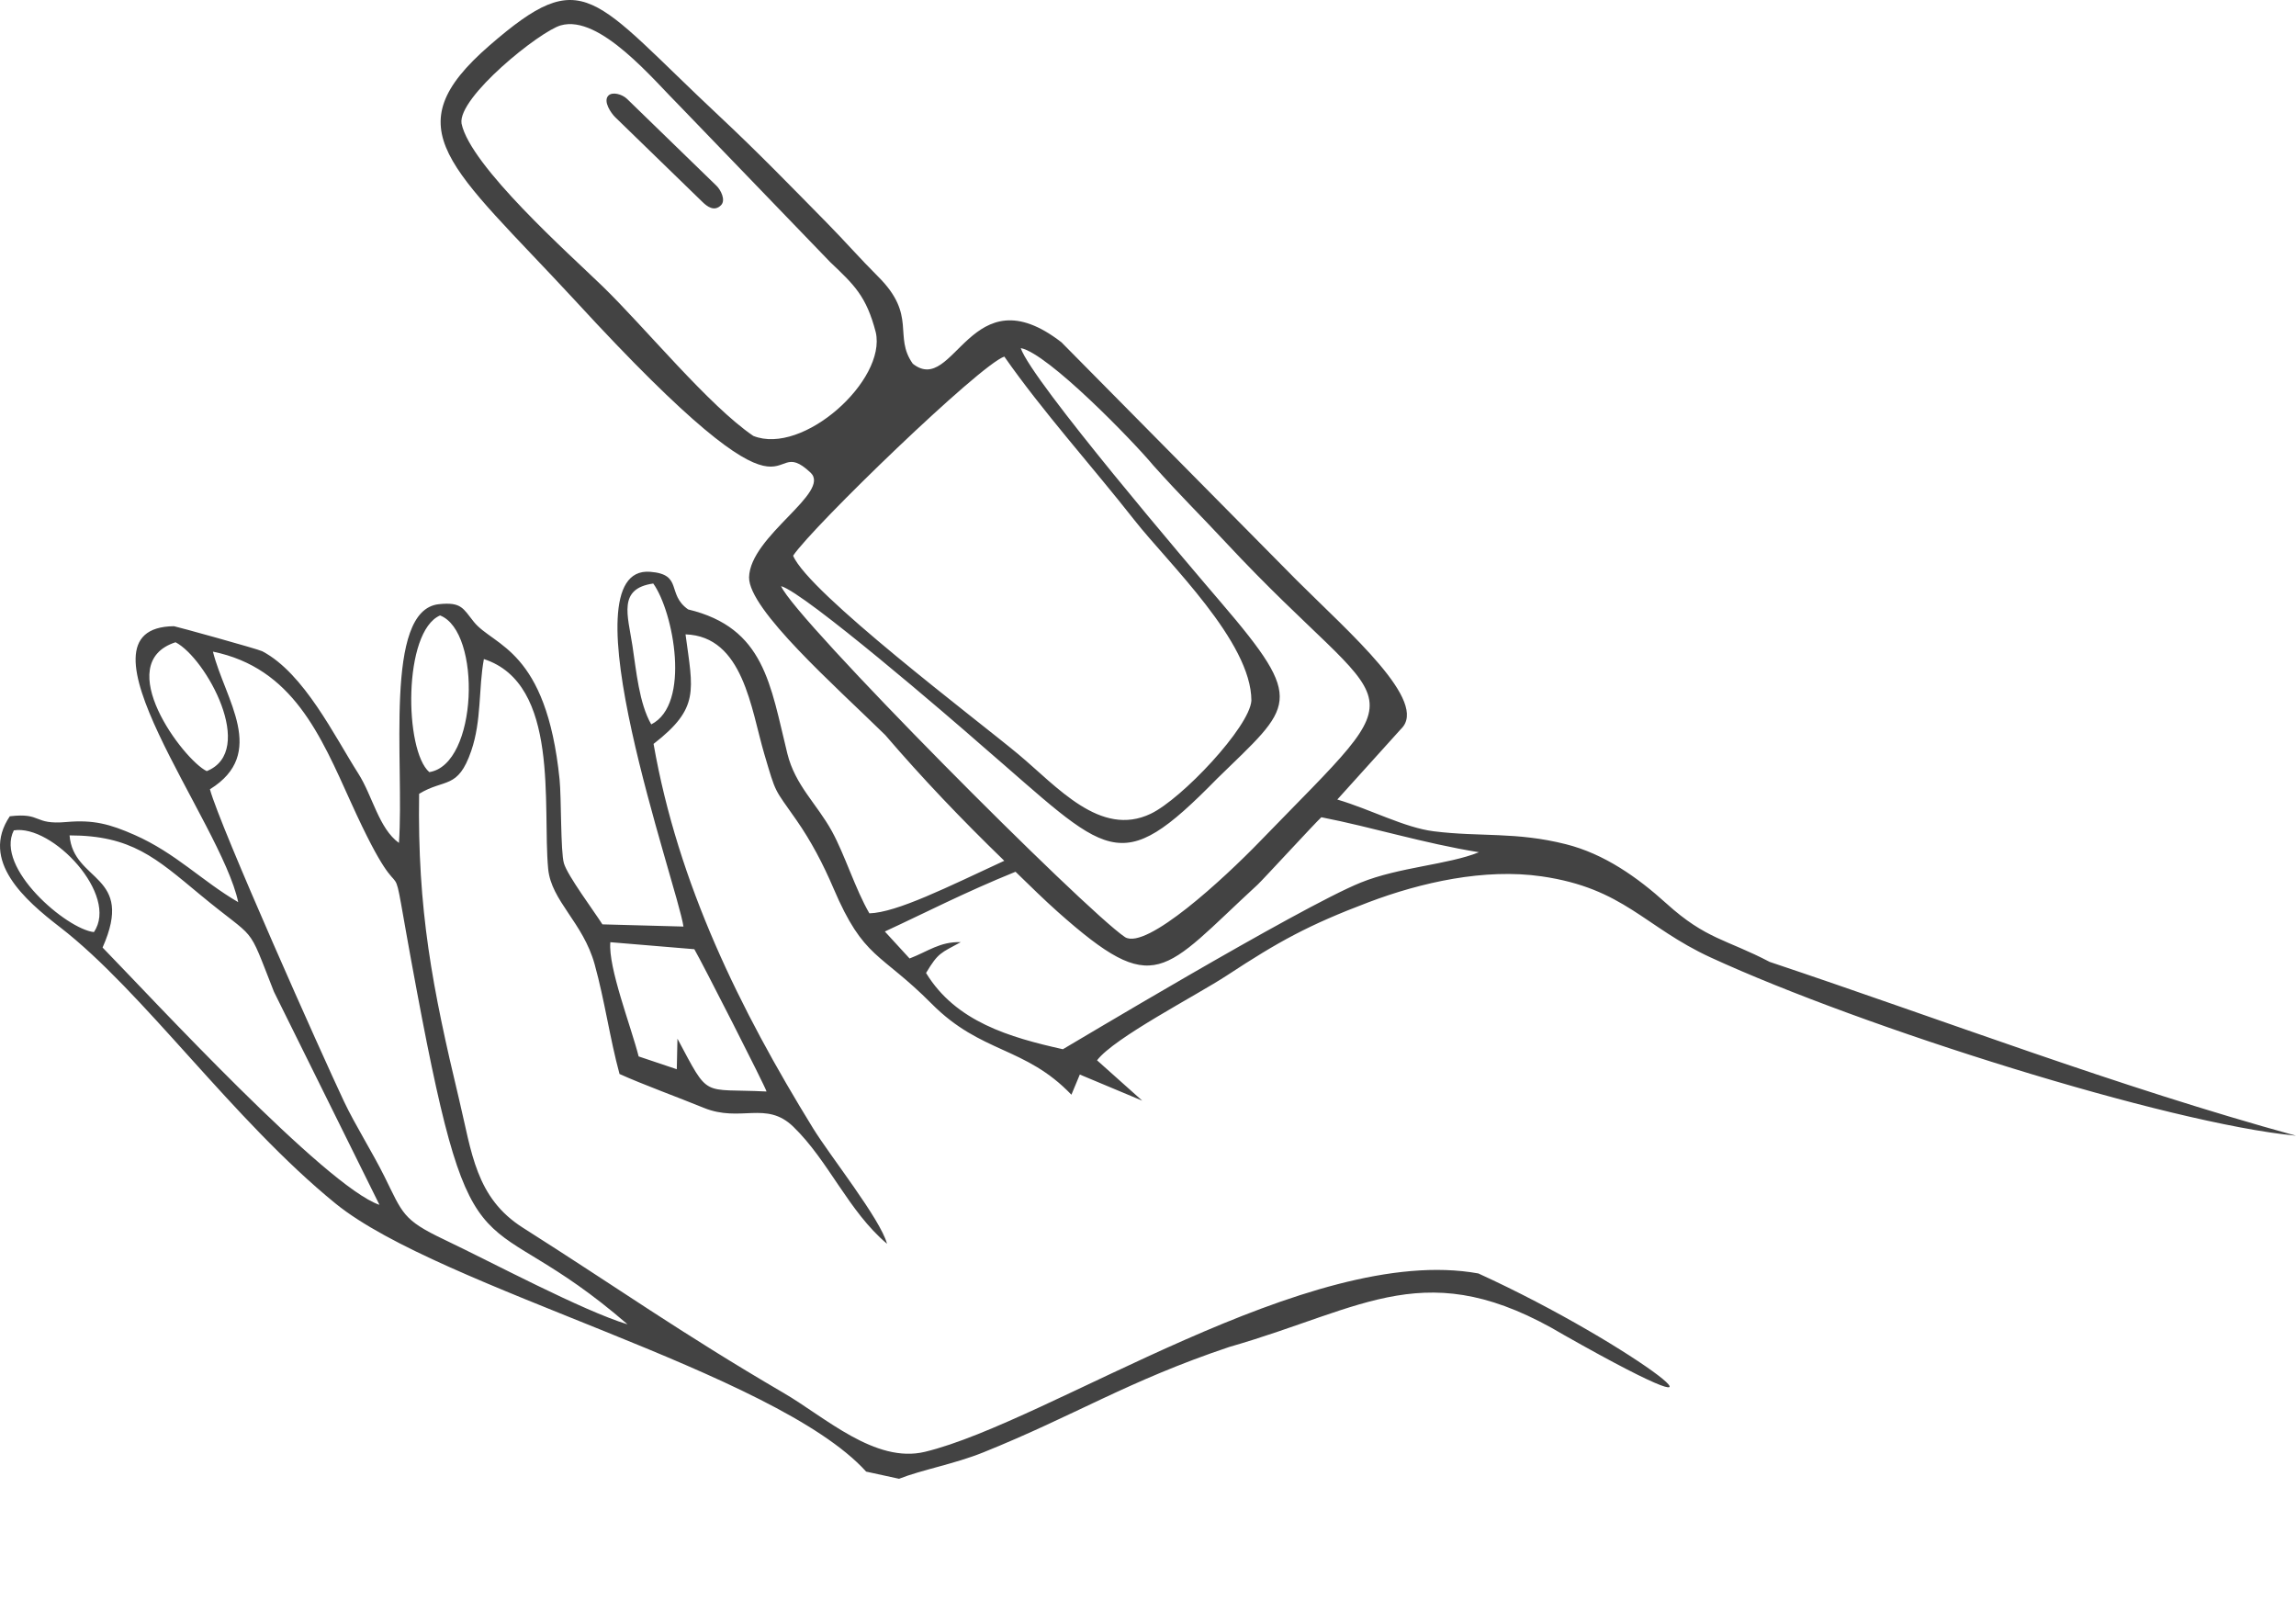 <?xml version="1.0" encoding="UTF-8"?> <svg xmlns="http://www.w3.org/2000/svg" viewBox="0 0 1200 848.23" fill="none"><path fill-rule="evenodd" clip-rule="evenodd" d="M524.874 449.839C495.058 463.642 468.784 476.853 454.383 477.304C447.106 464.844 441.531 446.617 434.783 434.378C426.862 420.005 415.637 410.465 411.52 393.856C402.632 357.979 399.697 328.065 359.643 318.473C348.223 310.418 357.135 300.139 339.761 298.811C294.202 295.332 354.023 462.571 357.213 484.206L314.851 483.058C310.349 475.994 296.59 457.56 294.728 451.139C292.95 445.007 293.434 416.883 292.461 407.295C285.533 339.128 258.102 337.873 247.689 325.016C241.994 317.982 241.289 314.474 229.341 315.747C200.342 318.844 211.424 398.881 208.507 440.501C197.958 432.889 194.76 415.98 187.246 404.208C174.83 384.759 158.996 351.926 137.12 340.356C134.883 339.174 91.569 327.242 90.943 327.249C33.889 327.795 115.683 429.156 124.496 471.458C105.59 460.429 91.868 445.835 70.415 436.356C57.446 430.627 48.775 428.321 34.774 429.572C17.124 431.147 22.219 424.554 5.124 426.577C-10.526 449.793 12.99 470.376 31.224 484.433C74.812 518.026 121.467 585.072 175.307 628.902C230.158 673.553 404.956 716.426 452.701 769.048L469.892 772.79C481.721 768.1 498.855 765.063 513.892 759.008C561.863 739.694 589.346 721.723 642.462 703.908C713.893 683.423 745.794 654.991 817.478 697.692C925.862 759.076 854.84 702.973 772.659 665.488C684.125 649.428 548.521 743.011 483.406 758.706C457.435 764.967 431.182 740.56 409.728 728.042C355.71 696.509 322.211 672.603 273.317 641.611C248.592 625.939 246.568 602.205 240.014 574.836C225.954 516.13 218.119 475.669 219.051 414.839C232.474 406.677 239.295 412.727 246.277 392.442C251.8 376.383 250.024 359.993 252.905 344.419C292.806 357.397 283.444 421.387 286.49 453.981C288.073 470.892 304.725 481.989 310.806 503.977C316.083 523.05 318.757 542.765 323.793 561.254C335.955 566.753 354.359 573.431 367.757 578.912C387.051 586.806 400.386 575.066 414.566 588.753C433.094 606.637 443.404 632.967 463.601 649.987C460.14 637.057 433.964 604.27 424.952 589.635C386.687 527.493 354.423 462.005 341.584 388.754C365.82 369.942 362.214 361.012 358.29 331.51C388.499 332.503 392.521 370.615 399.463 394.042C405.799 415.423 404.351 411.492 416.299 428.642C423.861 439.496 430.17 451.446 435.606 464.189C451.521 501.524 459.936 497.379 486.937 524.562C512.865 550.665 535.682 546.748 559.971 572.085L564.366 561.542L596.987 575.195L573.369 554.103C582.421 542.212 625.21 520.281 641.359 509.682C668.255 492.025 683.82 483.413 715.271 471.506C742.77 461.097 775.942 453.667 805.719 457.971C848.842 464.201 859.307 484.361 894.107 500.371C973.751 537.017 1132.752 587.041 1200 593.509C1106.499 567.829 1016.86 533.434 924.907 502.668C902.299 490.829 891.717 490.954 870.896 472.106C855.783 458.433 838.486 446.221 818.383 441.165C792.168 434.565 773.811 437.477 749.363 434.426C734.035 432.514 716.355 422.962 698.937 417.826C708.477 407.236 706.104 409.853 732.232 380.94C747.01 366.821 705.501 330.916 677.741 303.249L554.746 178.864C507.122 142.014 498.93 207.4 477.065 190.076C466.763 175.554 479.479 164.981 458.922 144.515C449.602 135.237 441.722 126.178 432.482 116.783C413.131 97.111 396 79.461 376.263 60.989C309.103 -1.856 305.584 -19.391 255.861 23.739C204.97 67.883 235.307 86.491 300.612 157.083C423.633 290.942 398.542 223.372 423.642 246.998C434.583 257.375 392.003 280.04 391.494 301.732C391.385 318.678 436.527 358.486 462.653 384.098C482.03 406.654 502.161 427.823 524.883 449.841L524.874 449.839ZM530.76 455.566C538.092 462.718 546.284 470.701 552.825 476.515C604.29 522.268 607.435 508.174 657.299 462.309C659.952 459.87 687.67 429.697 690.6 427.08C717.31 432.3 743.825 440.66 772.968 445.366C756.809 451.91 731.322 453.076 711.153 461.241C679 474.259 555.79 548.276 555.504 548.319C527.704 542.108 499.514 533.93 484.002 508.463C490.402 497.761 491.645 498.109 502.14 492.357C491.282 492 484.925 497.259 475.389 500.887L462.459 486.793C483.349 477.147 504.225 466.315 530.767 455.568L530.76 455.566ZM333.79 552.075C329.818 536.44 317.759 505.544 318.996 492.384L362.89 496.042C366.723 502.54 400.097 568.017 400.631 570.407C366.196 568.688 371.056 574.552 354.068 542.803L353.725 558.768L333.79 552.075ZM340.37 378.557C334.04 367.564 332.556 350.621 330.539 337.419C328.09 321.394 322.843 307.596 341.423 304.936C352.027 319.76 361.214 368.051 340.37 378.557ZM224.375 403.494C211.324 392.249 210.552 330.066 230.005 321.622C251.816 330.105 249.788 399.581 224.375 403.494ZM109.72 412.468C140.031 393.681 117.578 365.582 111.289 340.536C152.93 349.048 167.532 384.218 183.411 419.297C217.333 494.226 199.747 421.239 217.923 518.226C247.482 675.956 250.486 624.98 327.986 692.085C304.747 685.096 256.777 659.493 232.027 647.727C210.452 637.471 210.516 634.156 200.971 614.917C194.57 602.023 185.652 587.984 179.788 575.6C168.583 551.941 115.024 432.036 109.72 412.468ZM108.057 402.98C95.886 397.169 57.926 346.59 91.746 335.634C107.643 343.88 134.315 392.405 108.057 402.98ZM53.614 495.167C70.734 456.609 38.388 461.282 36.354 436.563C68.638 436.59 81.366 448.288 104.462 467.445C135.1 492.862 128.603 481.291 143.18 518.28L198.325 629.632C170.484 620.26 79.157 521.384 53.61 495.169L53.614 495.167ZM49.071 487.098C34.854 485.57 -2.798 453.554 7.223 433.939C27.439 430.695 62.337 467.823 49.071 487.098ZM414.521 290.394C424.95 274.936 512.033 190.724 524.903 186.341C544.893 214.981 570.95 243.849 592.954 271.876C610.545 294.289 654.084 335.338 654.036 366.177C653.059 379.976 617.664 417.508 601.419 425.261C575.052 437.85 552.48 411.026 532.102 394.056C510.541 376.097 422.601 309.786 414.518 290.399L414.521 290.394ZM408.239 306.305C420.662 309.767 497.629 375.956 512.783 389.32C580.14 447.263 584.035 460.027 636.143 406.89C675.581 368.365 682.979 367.191 638.183 314.872C622.281 296.301 539.295 199.117 533.482 181.915C547.603 184.541 592.158 230.444 602.815 243.272C617.804 259.971 626.49 268.277 640.793 283.621C729.929 379.194 744.514 350.944 658.32 439.878C639.615 459.176 599.266 496.477 588.045 489.77C566.962 475.678 415.394 323.432 408.239 306.309L408.239 306.305ZM241.221 64.535C239.143 50.914 282.023 16.402 293.109 13.246C313.521 7.432 341.679 41.935 355.987 56.153L433.889 136.956C446.455 148.901 452.803 154.726 457.721 173.662C463.389 198.705 419.666 238.199 393.717 227.8C370.52 212.073 336.878 170.889 314.981 149.661C297.533 132.745 245.804 86.769 241.219 64.54L241.221 64.535ZM317.95 49.984C320.089 47.778 325.219 49.254 327.726 51.688L374.49 97.101C376.695 99.241 379.432 104.563 376.872 107.202C373.291 110.888 369.433 107.767 367.228 105.624L321.554 61.269C319.346 59.125 315.09 52.926 317.952 49.979L317.95 49.984Z" fill="#434343"></path></svg> 